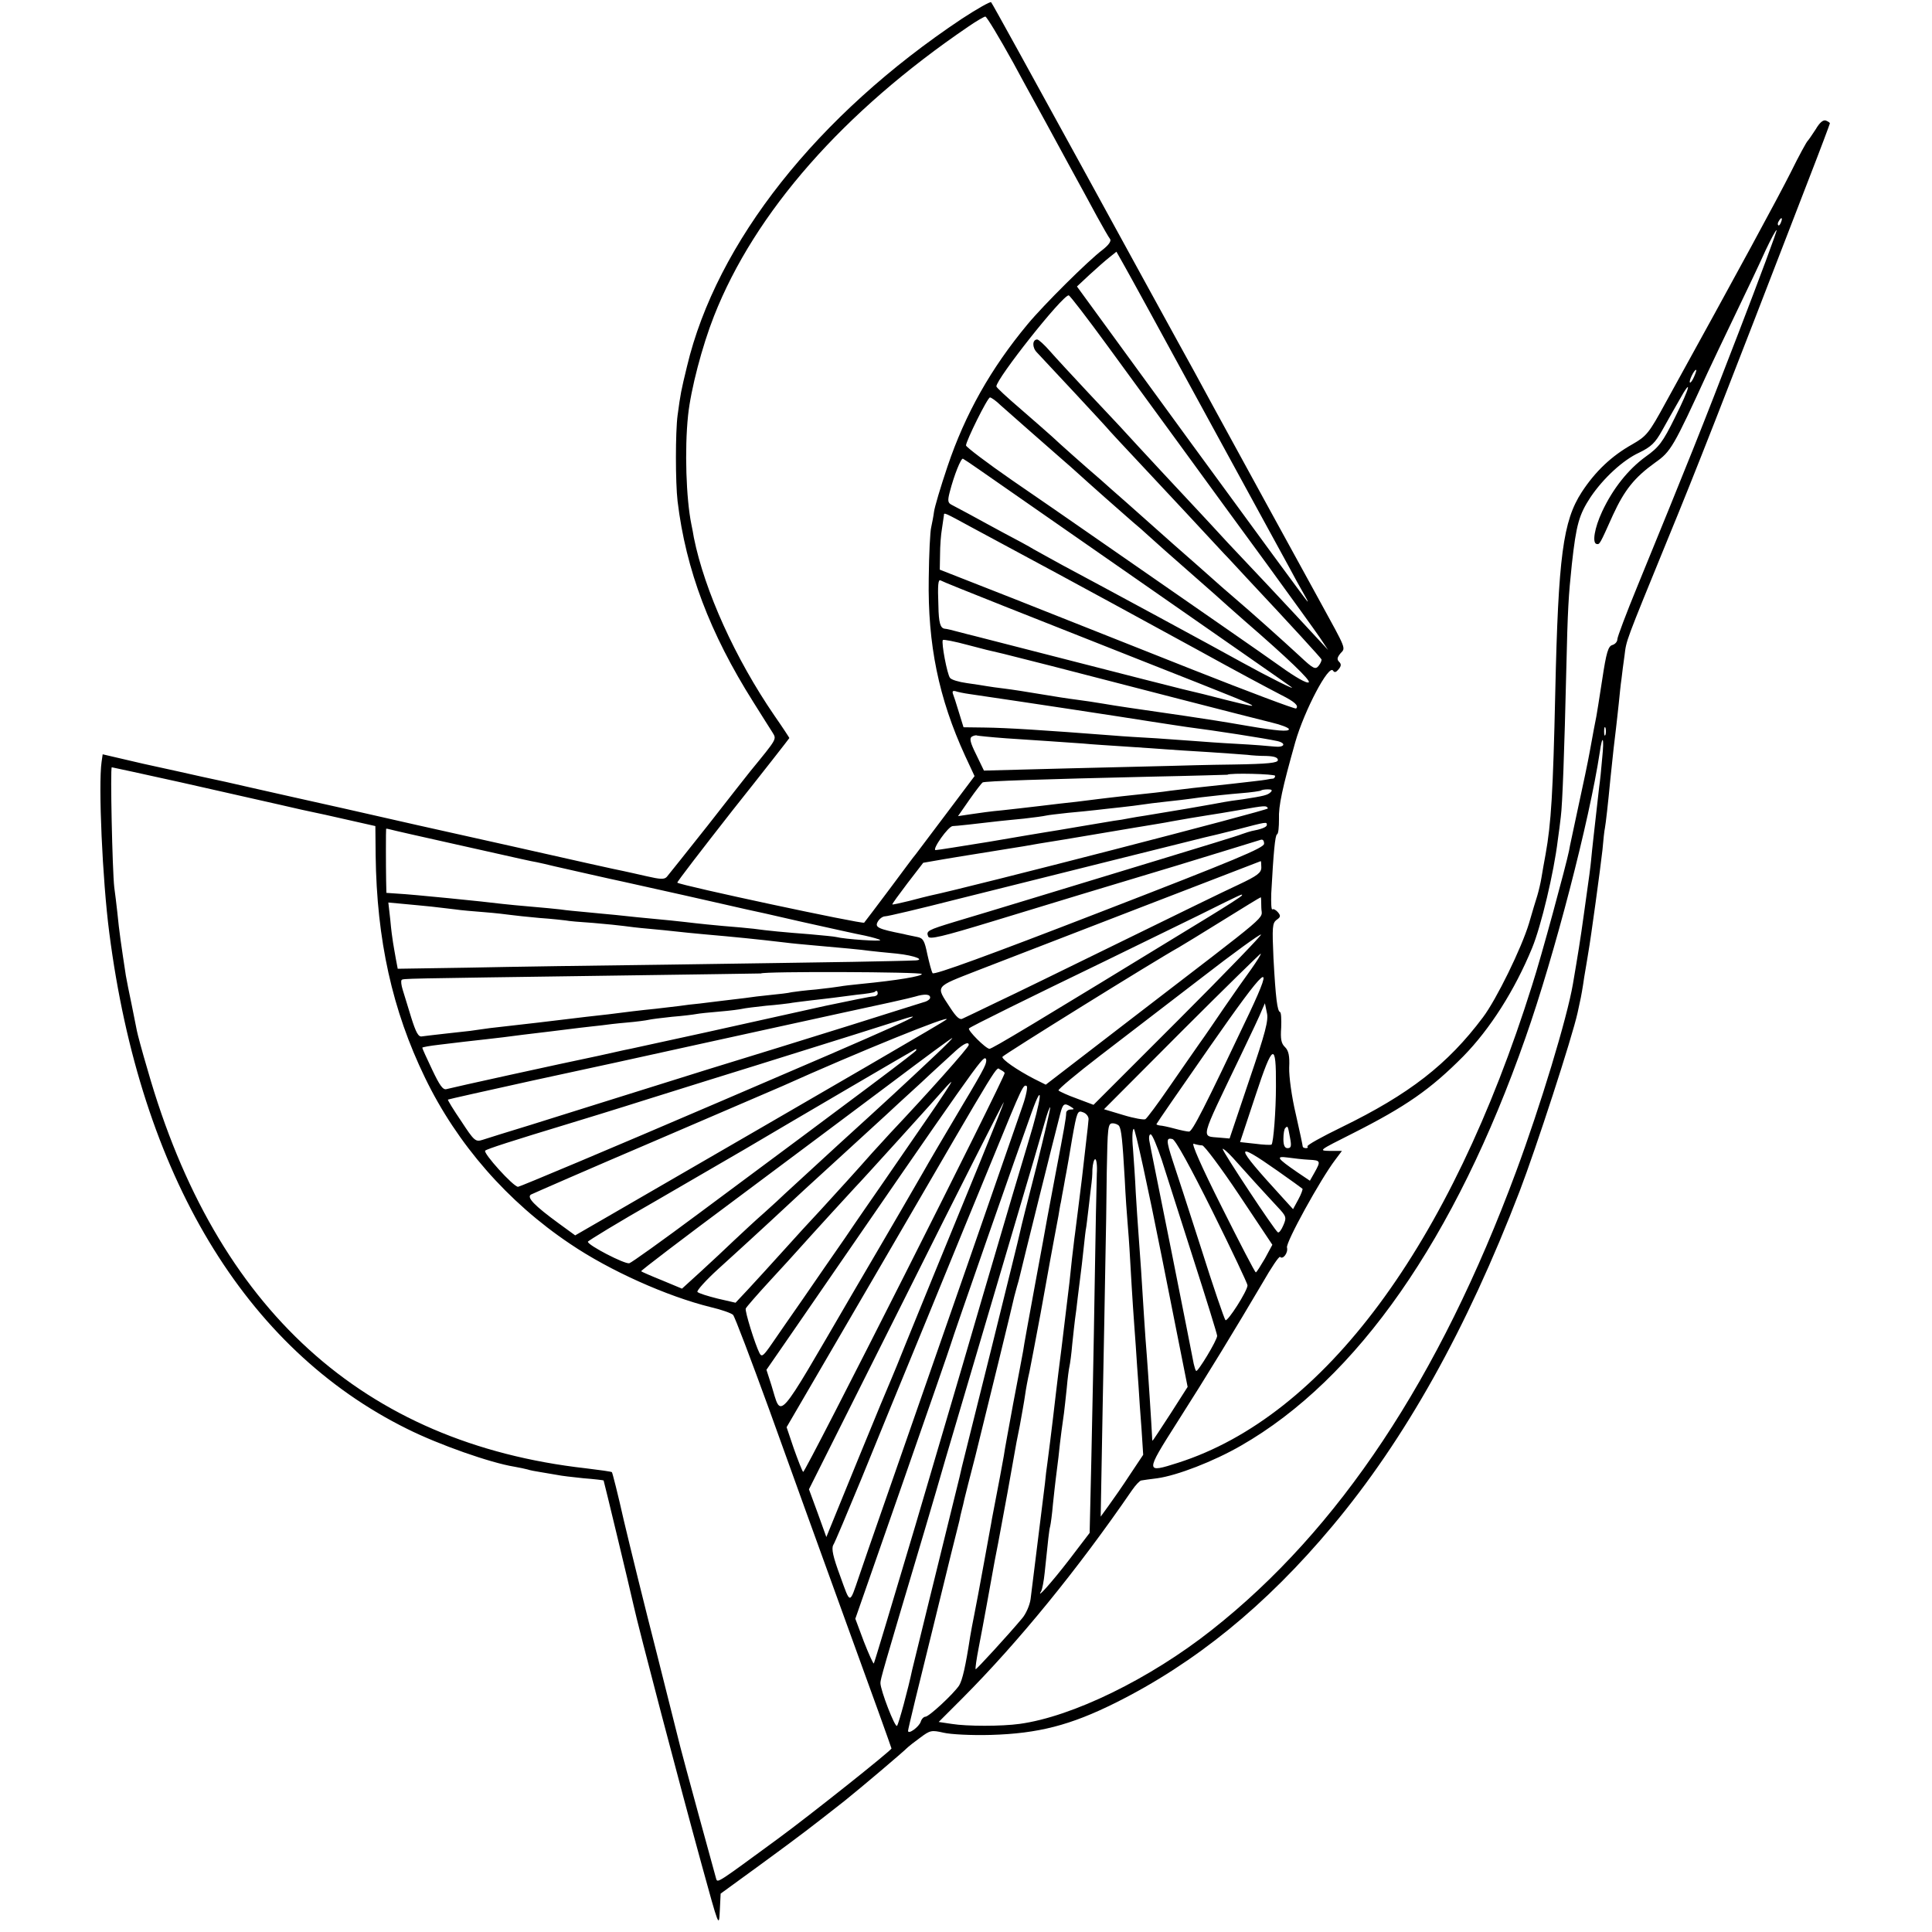 <?xml version="1.0" standalone="no"?>
<!DOCTYPE svg PUBLIC "-//W3C//DTD SVG 20010904//EN"
 "http://www.w3.org/TR/2001/REC-SVG-20010904/DTD/svg10.dtd">
<svg version="1.0" xmlns="http://www.w3.org/2000/svg"
 width="700pt" height="700pt" viewBox="0 0 700 700"
 preserveAspectRatio="xMidYMid meet">
<g transform="translate(0,700) scale(0.1,-0.1)"
fill="#000000" stroke="none">
<path d="M3485 6932 c-524 -349 -889 -810 -996 -1260 -22 -91 -23 -96 -34
-177 -8 -60 -8 -243 0 -311 30 -249 117 -478 274 -727 31 -49 62 -99 70 -111
15 -25 18 -20 -81 -141 -9 -11 -78 -99 -153 -195 -76 -96 -143 -180 -149 -187
-9 -10 -24 -9 -72 2 -34 8 -72 16 -85 19 -13 2 -197 43 -409 91 -212 47 -484
108 -605 136 -121 27 -269 60 -330 74 -60 14 -141 32 -180 40 -38 9 -136 30
-217 48 l-146 34 -4 -28 c-12 -83 3 -427 28 -619 113 -877 491 -1506 1079
-1797 116 -58 302 -123 388 -137 18 -3 40 -8 48 -10 8 -3 30 -7 49 -10 19 -3
46 -8 59 -10 13 -3 56 -8 95 -12 39 -3 72 -7 73 -8 1 -1 96 -395 108 -450 18
-83 169 -657 247 -941 63 -229 63 -230 66 -168 l3 62 147 107 c153 112 177
131 302 229 61 49 210 175 230 195 3 3 22 18 44 34 36 27 41 28 85 18 25 -6
101 -10 171 -8 172 5 288 35 451 116 289 144 546 353 786 640 264 315 487 714
679 1214 59 154 190 556 210 647 2 10 6 29 9 42 3 12 10 51 15 87 6 36 13 76
15 90 9 50 44 307 51 370 3 36 7 72 9 80 3 16 11 85 20 180 9 87 15 142 20
180 2 19 7 60 10 90 3 30 7 71 10 90 2 19 7 57 11 85 7 57 2 43 156 420 105
255 191 475 512 1307 42 108 76 199 76 201 0 3 -7 7 -14 10 -10 4 -23 -7 -37
-31 -13 -20 -26 -39 -29 -42 -4 -3 -32 -54 -62 -115 -48 -95 -185 -348 -452
-832 -62 -114 -70 -123 -122 -153 -75 -42 -134 -98 -183 -173 -68 -105 -85
-232 -96 -727 -8 -362 -15 -474 -35 -585 -5 -27 -12 -66 -15 -85 -3 -19 -10
-48 -15 -65 -5 -16 -19 -61 -30 -100 -27 -90 -118 -276 -167 -341 -128 -171
-268 -279 -512 -398 -72 -35 -128 -66 -124 -70 3 -3 1 -6 -5 -6 -7 0 -12 3
-12 6 0 3 -11 56 -25 117 -15 63 -25 137 -24 169 2 42 -2 61 -15 74 -14 13
-17 30 -14 71 1 29 0 54 -4 56 -10 3 -16 49 -24 196 -5 112 -4 126 11 138 15
10 16 15 5 28 -7 8 -16 13 -20 10 -4 -2 -5 24 -4 58 8 147 14 212 21 214 5 2
7 27 7 55 -2 48 12 112 59 279 33 115 122 284 137 259 5 -8 11 -6 20 5 10 12
10 19 2 27 -9 9 -7 16 5 31 19 20 22 12 -74 187 -62 112 -328 599 -386 705
-61 113 -81 149 -134 245 -17 30 -173 316 -348 635 -175 319 -320 583 -324
587 -3 3 -51 -24 -106 -60z m186 -159 c50 -93 104 -190 119 -218 15 -27 54
-99 87 -160 33 -60 77 -141 98 -180 21 -38 42 -75 47 -81 5 -7 -4 -21 -27 -39
-52 -39 -214 -200 -272 -270 -133 -160 -226 -325 -290 -515 -25 -74 -47 -148
-49 -165 -2 -16 -7 -41 -10 -55 -4 -14 -8 -97 -9 -185 -4 -240 36 -435 132
-644 l34 -73 -103 -137 c-56 -75 -106 -140 -110 -146 -5 -5 -47 -62 -94 -125
-47 -63 -89 -118 -93 -123 -6 -6 -666 135 -677 145 -2 2 89 120 201 263 113
142 205 260 205 261 0 1 -24 38 -54 81 -142 207 -253 452 -292 645 -2 13 -6
34 -9 48 -19 93 -25 271 -12 395 10 95 51 251 94 360 148 376 469 741 922
1049 29 20 57 36 61 36 5 0 50 -75 101 -167z m2782 -578 c-3 -9 -8 -14 -10
-11 -3 3 -2 9 2 15 9 16 15 13 8 -4z m-156 -406 c-134 -348 -177 -455 -366
-917 -39 -95 -71 -180 -71 -188 0 -9 -8 -18 -18 -21 -15 -4 -22 -26 -37 -126
-10 -67 -20 -126 -21 -132 -4 -20 -13 -66 -24 -128 -6 -34 -25 -125 -42 -202
-16 -77 -32 -147 -33 -157 -11 -54 -100 -383 -134 -488 -296 -944 -754 -1561
-1283 -1730 -119 -38 -119 -36 -4 145 108 169 215 345 311 508 31 54 59 96 63
93 10 -11 30 15 25 34 -5 18 121 247 175 318 l24 32 -43 0 c-43 1 -42 1 81 63
194 98 283 160 402 280 97 99 186 239 249 392 33 80 79 274 93 390 4 28 9 66
11 85 6 44 13 237 20 535 5 219 8 266 20 380 16 145 26 180 68 244 46 68 117
134 176 161 43 21 58 35 83 80 17 30 44 79 61 108 50 90 41 50 -14 -60 -45
-91 -58 -108 -107 -143 -63 -46 -118 -115 -157 -198 -28 -60 -37 -115 -20
-118 11 -2 11 -2 59 105 42 91 78 136 153 190 57 40 66 56 190 326 14 30 59
125 100 210 41 85 91 190 110 233 20 42 38 76 40 73 2 -2 -61 -172 -140 -377z
m-1932 -284 c147 -269 283 -519 303 -555 19 -36 44 -81 55 -100 11 -19 18 -32
14 -29 -4 3 -193 261 -421 573 l-414 568 46 43 c26 24 58 52 72 63 l25 20 26
-46 c15 -26 147 -267 294 -537z m-353 243 c74 -101 198 -271 276 -378 78 -107
214 -294 303 -415 88 -121 174 -240 191 -265 l30 -45 -39 42 c-94 102 -263
282 -325 347 -36 39 -80 87 -98 106 -18 19 -81 87 -140 150 -59 63 -119 129
-134 145 -15 17 -75 80 -132 141 -57 61 -120 129 -140 152 -20 23 -41 42 -46
42 -18 0 -19 -29 -1 -47 33 -35 248 -265 266 -287 10 -11 46 -50 80 -86 104
-111 302 -323 331 -355 16 -16 53 -57 84 -90 166 -177 267 -288 270 -294 1 -4
-3 -14 -10 -23 -12 -15 -19 -12 -69 35 -64 59 -171 155 -239 213 -25 21 -61
53 -80 70 -19 17 -80 71 -135 119 -55 49 -132 117 -171 152 -40 35 -83 73 -95
84 -55 47 -155 136 -178 158 -14 13 -65 57 -113 99 -49 42 -88 78 -88 82 0 28
238 329 262 330 4 0 67 -82 140 -182z m2126 -113 c-6 -14 -13 -23 -15 -21 -5
5 15 46 22 46 3 0 -1 -11 -7 -25z m-2513 -103 c29 -26 151 -133 224 -197 19
-16 42 -37 51 -45 36 -33 177 -158 204 -181 16 -13 41 -35 56 -49 33 -30 70
-63 175 -155 44 -38 95 -84 115 -102 19 -17 46 -41 60 -53 157 -136 239 -215
232 -222 -6 -6 -48 18 -105 59 -83 59 -228 159 -702 488 -56 39 -176 122 -268
185 -91 63 -166 120 -167 126 0 16 78 174 87 174 4 0 22 -12 38 -28z m-75
-235 c30 -21 292 -203 582 -405 290 -202 536 -373 545 -380 27 -19 -81 35
-177 88 -86 48 -511 278 -650 352 -41 23 -88 48 -105 58 -16 10 -66 37 -110
60 -44 24 -100 54 -125 68 -25 13 -53 28 -62 33 -14 7 -15 15 -7 46 16 62 41
124 48 121 4 -2 31 -20 61 -41z m-29 -208 c52 -28 128 -69 169 -91 133 -71
552 -299 650 -353 143 -79 250 -136 302 -163 48 -24 65 -39 54 -49 -3 -3 -173
61 -378 142 -205 81 -494 196 -643 255 l-270 106 1 55 c0 30 3 72 7 94 3 22 6
43 7 48 0 11 0 11 101 -44z m114 -284 c121 -48 339 -134 485 -192 365 -144
420 -166 417 -170 -2 -2 -49 9 -177 42 -8 2 -42 10 -75 18 -33 8 -213 54 -400
102 -187 48 -347 89 -355 91 -8 2 -33 8 -55 14 -22 6 -46 12 -52 12 -16 2 -22
21 -23 83 -3 76 -1 97 8 92 4 -3 106 -44 227 -92z m-20 -169 c11 -2 99 -25
195 -49 235 -61 720 -186 798 -205 34 -8 62 -19 62 -24 0 -10 -45 -6 -150 12
-110 19 -127 21 -225 36 -214 31 -242 35 -295 44 -30 5 -75 12 -100 15 -25 3
-83 12 -130 20 -47 8 -105 17 -130 20 -25 3 -54 7 -65 9 -11 2 -43 7 -72 11
-29 4 -56 12 -61 19 -10 12 -32 127 -26 137 2 3 43 -5 91 -18 48 -13 97 -25
108 -27z m-100 -151 c245 -36 521 -78 660 -100 50 -8 106 -16 125 -19 102 -13
282 -41 328 -51 34 -8 26 -24 -10 -20 -18 2 -80 7 -138 10 -58 3 -125 8 -150
10 -25 2 -88 6 -140 10 -52 3 -122 7 -155 10 -259 20 -388 28 -467 29 l-77 1
-17 55 c-9 30 -19 61 -22 68 -2 7 1 10 9 8 8 -3 32 -8 54 -11z m2302 -147 c-3
-7 -5 -2 -5 12 0 14 2 19 5 13 2 -7 2 -19 0 -25z m-2172 -13 c120 -8 212 -14
280 -19 28 -3 97 -7 155 -11 58 -4 123 -8 145 -10 22 -2 92 -6 155 -10 63 -4
126 -9 140 -10 14 -2 44 -4 68 -4 28 -1 42 -5 42 -15 0 -10 -34 -14 -162 -16
-90 -1 -192 -4 -228 -5 -36 -1 -202 -5 -370 -9 l-305 -8 -28 58 c-22 44 -25
59 -16 65 7 4 16 6 19 4 3 -1 50 -6 105 -10z m2160 -72 c-3 -38 -8 -85 -11
-105 -18 -160 -26 -229 -29 -263 -3 -30 -5 -47 -26 -195 -13 -95 -22 -149 -40
-255 -21 -123 -118 -443 -206 -680 -278 -750 -642 -1298 -1103 -1661 -224
-177 -505 -314 -696 -340 -65 -9 -191 -9 -246 0 l-47 7 87 87 c202 203 416
465 613 752 13 19 29 36 34 36 6 1 32 5 58 8 72 10 204 61 303 118 421 241
776 750 1031 1478 106 301 232 789 269 1033 10 70 17 57 9 -20z m-5148 -88
c137 -31 296 -67 354 -80 59 -14 115 -26 125 -28 11 -2 65 -14 122 -27 l102
-23 1 -106 c4 -306 60 -561 179 -806 116 -240 299 -450 526 -602 143 -97 351
-190 509 -229 39 -9 75 -22 81 -28 6 -6 65 -162 132 -346 66 -184 193 -535
281 -778 89 -244 161 -445 161 -447 0 -7 -298 -244 -410 -326 -218 -160 -220
-162 -225 -147 -4 13 -123 449 -130 478 -2 8 -40 158 -84 334 -45 175 -99 395
-121 488 -21 94 -41 172 -43 174 -1 2 -44 8 -94 14 -807 91 -1341 577 -1588
1443 -20 67 -37 131 -39 142 -2 11 -11 54 -19 95 -9 41 -18 89 -21 105 -17
112 -24 158 -31 230 -3 28 -8 68 -11 90 -7 60 -15 435 -9 435 2 0 116 -25 252
-55z m3963 24 c0 -5 -3 -9 -7 -10 -5 0 -16 -2 -26 -4 -9 -2 -65 -8 -125 -15
-125 -13 -174 -19 -222 -25 -34 -5 -53 -7 -175 -20 -33 -4 -71 -8 -85 -10 -14
-2 -50 -6 -80 -10 -30 -3 -89 -10 -130 -15 -41 -5 -104 -12 -140 -16 -36 -3
-86 -10 -112 -14 l-47 -7 41 59 c23 33 45 61 48 63 7 5 222 12 610 21 151 3
276 7 277 7 7 7 173 3 173 -4z m-16 -59 c-11 -11 -24 -14 -101 -26 -26 -3 -57
-8 -68 -10 -21 -4 -48 -9 -135 -24 -54 -9 -78 -13 -150 -25 -19 -3 -46 -7 -60
-10 -14 -3 -38 -7 -55 -9 -16 -3 -73 -12 -125 -21 -52 -9 -106 -18 -120 -20
-14 -2 -107 -18 -207 -35 -99 -16 -186 -30 -193 -30 -15 0 46 87 62 87 11 0
83 8 168 18 14 1 54 6 90 9 36 4 72 9 80 11 8 2 44 6 80 10 36 3 81 8 100 10
19 2 60 7 90 10 30 3 66 8 80 10 14 2 50 7 80 10 30 3 89 10 130 16 41 5 107
12 145 15 39 3 72 8 74 10 2 2 13 4 25 4 14 0 17 -3 10 -10z m-10 -59 c4 -6
-1081 -286 -1224 -316 -8 -2 -42 -10 -75 -19 -32 -8 -60 -14 -62 -13 -1 2 24
36 55 77 l57 74 75 13 c41 7 91 15 110 18 115 19 158 25 180 29 14 3 81 14
150 25 120 20 142 24 220 37 19 3 46 8 60 10 35 6 81 13 105 18 44 8 92 16
130 22 22 3 74 12 115 19 96 17 98 17 104 6z m-4 -60 c0 -8 -22 -16 -55 -22
-5 -1 -21 -6 -35 -11 -14 -6 -149 -47 -300 -93 -151 -46 -358 -109 -460 -140
-102 -31 -227 -69 -278 -84 -102 -31 -107 -34 -99 -54 4 -12 50 -1 234 55 304
93 332 101 667 202 159 49 295 90 303 93 8 3 13 -2 13 -14 0 -15 -103 -58
-597 -249 -400 -155 -600 -228 -604 -220 -4 6 -12 37 -19 68 -10 49 -15 59
-36 63 -13 3 -36 7 -51 11 -91 18 -104 24 -93 44 6 11 18 20 27 20 9 0 124 27
257 61 132 33 248 62 256 64 8 2 152 38 320 80 168 42 314 78 325 81 11 2 63
15 115 28 111 29 110 29 110 17z m-2935 -71 c259 -58 262 -59 290 -64 11 -2
40 -9 65 -15 40 -9 211 -48 250 -56 8 -2 107 -24 220 -49 113 -26 214 -48 225
-51 11 -2 101 -22 200 -45 99 -22 202 -45 229 -50 27 -6 52 -13 55 -16 6 -6
-128 3 -159 11 -8 2 -51 6 -95 10 -92 7 -155 13 -205 20 -19 2 -69 7 -110 10
-41 4 -86 8 -100 10 -14 2 -54 6 -90 10 -109 10 -153 15 -200 20 -25 2 -72 7
-105 10 -33 3 -76 7 -95 10 -19 2 -66 7 -105 10 -38 3 -86 8 -105 10 -61 8
-333 35 -377 37 l-43 3 -1 45 c-1 54 -1 184 0 187 1 1 7 0 14 -2 6 -2 116 -27
242 -55z m2915 -83 c0 -19 -14 -30 -82 -62 -46 -21 -238 -115 -428 -208 -190
-93 -392 -192 -450 -219 -58 -28 -112 -54 -121 -58 -11 -7 -23 3 -47 40 -52
80 -58 72 100 134 197 76 1022 395 1026 396 1 0 2 -10 2 -23z m-70 -101 c0 -3
-55 -38 -122 -79 -643 -393 -783 -477 -793 -477 -13 0 -81 68 -74 74 5 6 222
113 489 242 101 49 254 124 340 166 173 86 160 79 160 74z m70 -45 c0 -46 55
2 -473 -404 l-308 -237 -42 21 c-62 32 -118 71 -115 80 3 7 555 350 638 396
14 8 86 52 160 98 74 46 136 84 138 84 1 1 2 -17 2 -38z m-3005 4 c28 -3 66
-8 85 -10 19 -3 67 -7 105 -10 39 -3 81 -8 95 -10 14 -2 61 -7 105 -11 44 -3
87 -8 95 -9 8 -2 53 -6 100 -9 47 -4 96 -9 110 -11 14 -2 54 -7 90 -10 36 -3
81 -8 100 -10 19 -2 64 -7 100 -10 114 -10 194 -18 295 -30 22 -3 67 -7 100
-10 102 -9 179 -16 205 -20 14 -2 58 -6 98 -10 68 -7 111 -25 60 -25 -13 -1
-111 -3 -218 -5 -107 -2 -406 -6 -665 -10 -258 -3 -586 -8 -727 -11 l-257 -4
-7 37 c-4 21 -8 47 -10 58 -2 11 -7 48 -10 83 l-7 62 54 -5 c30 -3 77 -7 104
-10z m2703 -412 l-306 -306 -61 23 c-34 12 -63 26 -66 29 -2 4 66 61 152 127
85 65 250 192 366 281 116 90 213 160 216 157 3 -2 -133 -143 -301 -311z m265
185 c-21 -29 -65 -91 -97 -138 -32 -47 -72 -106 -91 -132 -18 -26 -67 -96
-109 -157 -41 -60 -80 -112 -86 -116 -5 -3 -41 3 -80 15 l-70 21 282 283 c156
156 285 282 286 281 2 -2 -14 -27 -35 -57z m-1193 -17 c0 -8 -88 -23 -221 -36
-31 -3 -65 -7 -75 -9 -11 -2 -50 -7 -87 -11 -37 -3 -77 -8 -89 -10 -11 -3 -46
-7 -77 -10 -31 -3 -72 -8 -91 -11 -45 -5 -114 -14 -165 -20 -22 -2 -56 -6 -75
-9 -19 -2 -57 -7 -85 -10 -51 -5 -117 -13 -170 -20 -16 -2 -52 -6 -80 -9 -27
-3 -106 -13 -175 -21 -69 -8 -147 -17 -175 -20 -27 -4 -59 -8 -71 -10 -11 -1
-52 -6 -90 -10 -38 -4 -76 -9 -85 -10 -13 -3 -22 14 -39 68 -12 40 -26 85 -31
101 -5 16 -7 32 -4 35 6 6 -12 5 755 16 300 4 546 8 547 8 8 8 583 6 583 -2z
m1187 -141 c-165 -348 -207 -430 -219 -430 -7 0 -31 5 -53 11 -22 6 -46 11
-52 11 -7 1 -13 3 -13 5 0 2 87 128 193 280 207 297 239 325 144 123z m-1347
70 c0 -5 -7 -10 -15 -10 -9 0 -87 -16 -173 -34 -86 -19 -283 -63 -437 -97
-154 -33 -286 -63 -295 -64 -8 -2 -49 -11 -90 -20 -149 -31 -535 -116 -552
-121 -13 -4 -25 13 -52 70 -20 42 -36 77 -36 80 0 2 28 7 63 11 34 4 76 9 92
11 17 2 53 6 80 9 28 3 86 10 130 16 85 10 116 14 205 25 30 3 66 8 80 9 14 2
54 7 90 10 36 3 72 8 80 10 8 2 46 7 85 11 38 3 78 8 88 10 10 2 48 6 85 9 37
3 74 8 82 10 8 2 47 7 85 11 39 3 77 8 85 9 9 2 43 6 75 10 33 4 71 8 85 10
14 2 52 7 85 11 33 3 62 8 64 10 7 7 11 4 11 -6z m190 -15 c0 -5 -10 -13 -23
-16 -12 -4 -132 -41 -267 -84 -135 -42 -369 -115 -520 -161 -151 -47 -322
-101 -380 -119 -58 -18 -172 -54 -255 -80 -82 -25 -162 -50 -177 -55 -25 -8
-30 -4 -77 68 -28 41 -50 77 -48 78 1 1 139 32 307 69 168 36 438 95 600 131
162 36 399 87 525 115 127 27 244 53 260 58 36 11 56 9 55 -4z m1156 -299
l-71 -211 -35 3 c-70 7 -76 -18 75 297 37 77 72 151 77 165 l11 25 7 -34 c7
-27 -5 -72 -64 -245z m-1914 -76 c-398 -171 -729 -310 -735 -310 -17 0 -128
123 -119 131 6 6 96 35 307 99 33 10 164 50 290 90 127 40 301 94 388 121 292
91 482 151 522 164 123 40 1 -15 -653 -295z m817 296 c-7 -7 -351 -207 -1229
-715 l-116 -67 -59 43 c-89 65 -118 95 -101 105 8 4 209 92 448 194 238 102
447 192 463 199 269 121 616 262 594 241z m-39 -128 c-119 -112 -174 -163
-350 -323 -96 -88 -184 -169 -196 -180 -11 -11 -45 -42 -75 -69 -30 -26 -79
-72 -109 -100 -30 -29 -85 -80 -122 -114 l-67 -61 -72 30 c-40 16 -74 31 -76
33 -2 2 153 120 344 262 191 143 445 332 563 421 118 89 217 162 220 162 3 0
-24 -27 -60 -61z m120 36 c0 -9 -150 -177 -285 -320 -16 -18 -45 -49 -64 -70
-58 -66 -122 -136 -185 -205 -34 -36 -97 -105 -141 -154 -44 -49 -100 -110
-125 -137 l-45 -48 -65 15 c-36 9 -68 19 -73 24 -4 4 30 42 75 83 46 42 97 88
113 103 32 29 100 92 200 185 53 48 216 198 295 270 15 14 71 66 125 115 53
50 111 102 128 118 29 26 47 34 47 21z m-190 -19 c0 -5 -184 -143 -790 -593
-129 -96 -242 -177 -250 -179 -16 -4 -150 65 -150 78 0 3 111 71 248 149 136
79 281 163 322 187 179 106 615 361 618 362 1 1 2 -1 2 -4z m1303 -130 c0 -89
-9 -205 -16 -212 -3 -2 -29 -1 -59 3 l-55 6 56 169 c63 191 75 196 74 34z
m-1059 64 c-8 -17 -41 -74 -73 -127 -69 -116 -130 -220 -145 -247 -6 -11 -123
-213 -261 -448 -277 -475 -252 -448 -290 -326 l-18 56 94 136 c668 970 688
999 700 992 5 -4 2 -19 -7 -36z m76 -17 c0 -18 -724 -1452 -730 -1445 -4 4
-19 43 -34 85 l-26 77 366 628 c431 741 390 674 409 667 8 -4 15 -9 15 -12z
m-280 -164 c-50 -73 -121 -176 -157 -228 -36 -52 -100 -144 -141 -205 -42 -60
-110 -159 -152 -220 -42 -60 -93 -134 -113 -163 -31 -45 -37 -50 -45 -35 -16
31 -54 153 -50 162 2 5 41 50 88 101 47 51 90 98 95 104 58 65 211 232 215
236 10 9 296 325 320 353 13 15 25 27 27 27 2 0 -37 -60 -87 -132z m345 45
c-44 -128 -329 -948 -502 -1443 -41 -118 -82 -235 -90 -260 -36 -105 -31 -105
-69 0 -26 70 -32 99 -25 112 6 9 51 117 102 240 50 123 158 387 241 588 82
201 190 464 240 585 103 252 106 257 118 250 4 -3 -2 -35 -15 -72z m21 -130
c-43 -144 -63 -210 -168 -568 -27 -93 -60 -206 -73 -250 -13 -44 -89 -302
-169 -574 -81 -272 -148 -496 -150 -498 -2 -2 -18 33 -36 79 l-31 83 171 490
c94 269 173 497 175 505 4 17 250 722 293 840 44 123 37 53 -12 -107z m-177
-78 c-134 -326 -216 -527 -266 -650 -24 -60 -48 -119 -53 -130 -5 -11 -61
-145 -123 -297 l-113 -277 -31 86 -32 87 352 702 c193 387 353 702 354 701 1
-2 -39 -102 -88 -222z m331 205 c13 -8 13 -10 -1 -10 -9 0 -16 -6 -16 -12 0
-17 -7 -56 -38 -218 -14 -74 -28 -148 -31 -165 -3 -16 -22 -124 -44 -240 -21
-115 -41 -223 -43 -240 -3 -16 -19 -102 -36 -190 -16 -88 -32 -173 -34 -190
-4 -24 -21 -114 -43 -228 -1 -9 -15 -81 -29 -160 -14 -78 -30 -162 -35 -187
-5 -25 -12 -61 -15 -80 -17 -110 -28 -157 -40 -177 -21 -31 -108 -112 -122
-113 -6 0 -14 -8 -17 -18 -6 -19 -46 -48 -46 -33 0 6 41 175 91 376 49 201 92
375 95 385 2 11 6 29 9 40 3 11 7 28 9 38 2 9 20 80 40 157 42 169 136 553
141 578 3 10 7 27 10 37 3 10 8 27 10 37 4 19 129 522 146 586 10 39 15 42 39
27z m-125 -218 c-30 -117 -57 -223 -59 -235 -2 -12 -50 -204 -105 -427 -56
-223 -103 -414 -106 -425 -2 -11 -13 -56 -24 -100 -28 -114 -152 -617 -156
-635 -14 -67 -49 -197 -55 -203 -7 -8 -60 129 -60 155 0 14 7 39 160 553 23
77 57 194 76 260 54 183 292 989 319 1080 13 44 31 106 40 138 9 32 18 57 20
55 2 -2 -21 -99 -50 -216z m189 172 c-1 -11 -4 -44 -8 -74 -3 -30 -11 -93 -16
-140 -12 -99 -19 -151 -25 -200 -3 -19 -7 -60 -11 -90 -3 -30 -7 -68 -9 -85
-2 -16 -15 -124 -29 -240 -15 -115 -28 -230 -31 -255 -6 -53 -14 -112 -20
-160 -3 -19 -7 -53 -9 -75 -27 -216 -48 -387 -52 -419 -3 -22 -17 -54 -31 -70
-51 -61 -166 -186 -168 -184 -2 2 3 37 11 78 8 41 21 111 29 155 8 44 21 116
29 160 9 44 18 94 21 110 3 17 14 77 25 135 10 58 22 121 25 140 3 19 12 67
20 105 7 39 16 88 19 110 3 22 10 60 16 85 5 25 23 119 40 210 38 211 39 216
50 275 5 28 12 64 15 80 3 17 6 39 9 50 2 11 6 36 10 55 3 19 8 44 10 55 2 11
12 66 21 122 17 95 19 101 39 93 12 -4 21 -16 20 -26z m111 -24 c8 -14 12 -50
20 -190 3 -63 8 -133 10 -155 2 -22 7 -87 10 -145 3 -58 8 -132 10 -165 2 -33
7 -96 10 -140 3 -44 7 -109 10 -145 2 -36 7 -107 11 -158 l6 -93 -48 -72 c-26
-40 -61 -90 -77 -112 l-29 -40 7 390 c4 215 9 455 10 535 2 80 4 225 5 323 3
163 4 177 21 177 10 0 21 -5 24 -10z m619 -42 c6 -31 4 -38 -9 -38 -10 0 -15
10 -15 33 0 19 3 37 7 40 9 9 9 8 17 -35z m-464 -435 l93 -468 -62 -97 c-35
-54 -64 -98 -65 -98 -1 0 -2 8 -2 18 -1 27 -15 242 -19 292 -2 25 -7 88 -10
140 -8 131 -14 223 -20 300 -3 36 -7 103 -10 150 -2 47 -7 118 -10 158 -4 41
-2 72 3 72 5 0 51 -210 102 -467z m-1 355 c16 -51 68 -213 115 -360 47 -146
86 -272 86 -278 0 -16 -71 -133 -76 -127 -3 2 -6 14 -9 26 -2 12 -38 193 -80
404 -42 210 -79 392 -81 405 -2 12 0 22 5 22 6 0 23 -42 40 -92z m184 -187
c70 -141 127 -262 127 -268 0 -20 -73 -134 -80 -126 -4 4 -45 123 -89 263 -45
140 -91 282 -102 314 -24 74 -24 85 -1 79 11 -3 64 -99 145 -262z m-37 239 c7
0 68 -81 134 -180 l120 -180 -27 -50 c-16 -27 -30 -50 -33 -50 -3 0 -58 106
-123 236 -75 149 -112 234 -102 230 9 -3 23 -6 31 -6z m192 -135 c25 -27 61
-67 80 -87 33 -35 34 -39 22 -67 -7 -17 -16 -29 -20 -26 -12 7 -200 292 -200
302 0 4 17 -10 37 -32 20 -22 56 -62 81 -90z m82 42 c47 -33 87 -62 89 -64 2
-1 -4 -19 -15 -39 l-19 -35 -40 44 c-174 190 -177 208 -15 94z m113 41 c42 -2
43 -5 20 -46 l-17 -30 -46 31 c-74 51 -79 59 -34 53 21 -3 56 -7 77 -8z m-769
-51 c-1 -29 -5 -217 -8 -417 -3 -201 -9 -482 -12 -624 l-6 -260 -74 -97 c-64
-83 -123 -149 -101 -113 3 6 9 35 12 65 13 125 16 155 20 169 2 8 7 44 10 80
4 36 8 76 10 90 2 14 6 50 10 80 3 30 8 73 11 95 3 22 7 51 9 65 2 14 6 54 10
90 3 36 8 72 10 80 2 8 7 44 10 80 4 36 8 76 10 90 2 14 7 50 10 80 4 30 8 66
10 80 2 14 7 57 11 95 4 39 8 72 9 75 1 3 5 39 10 80 5 41 9 80 10 85 1 6 3
27 3 48 1 20 6 37 10 37 5 0 8 -24 6 -53z"/>
</g>
</svg>

